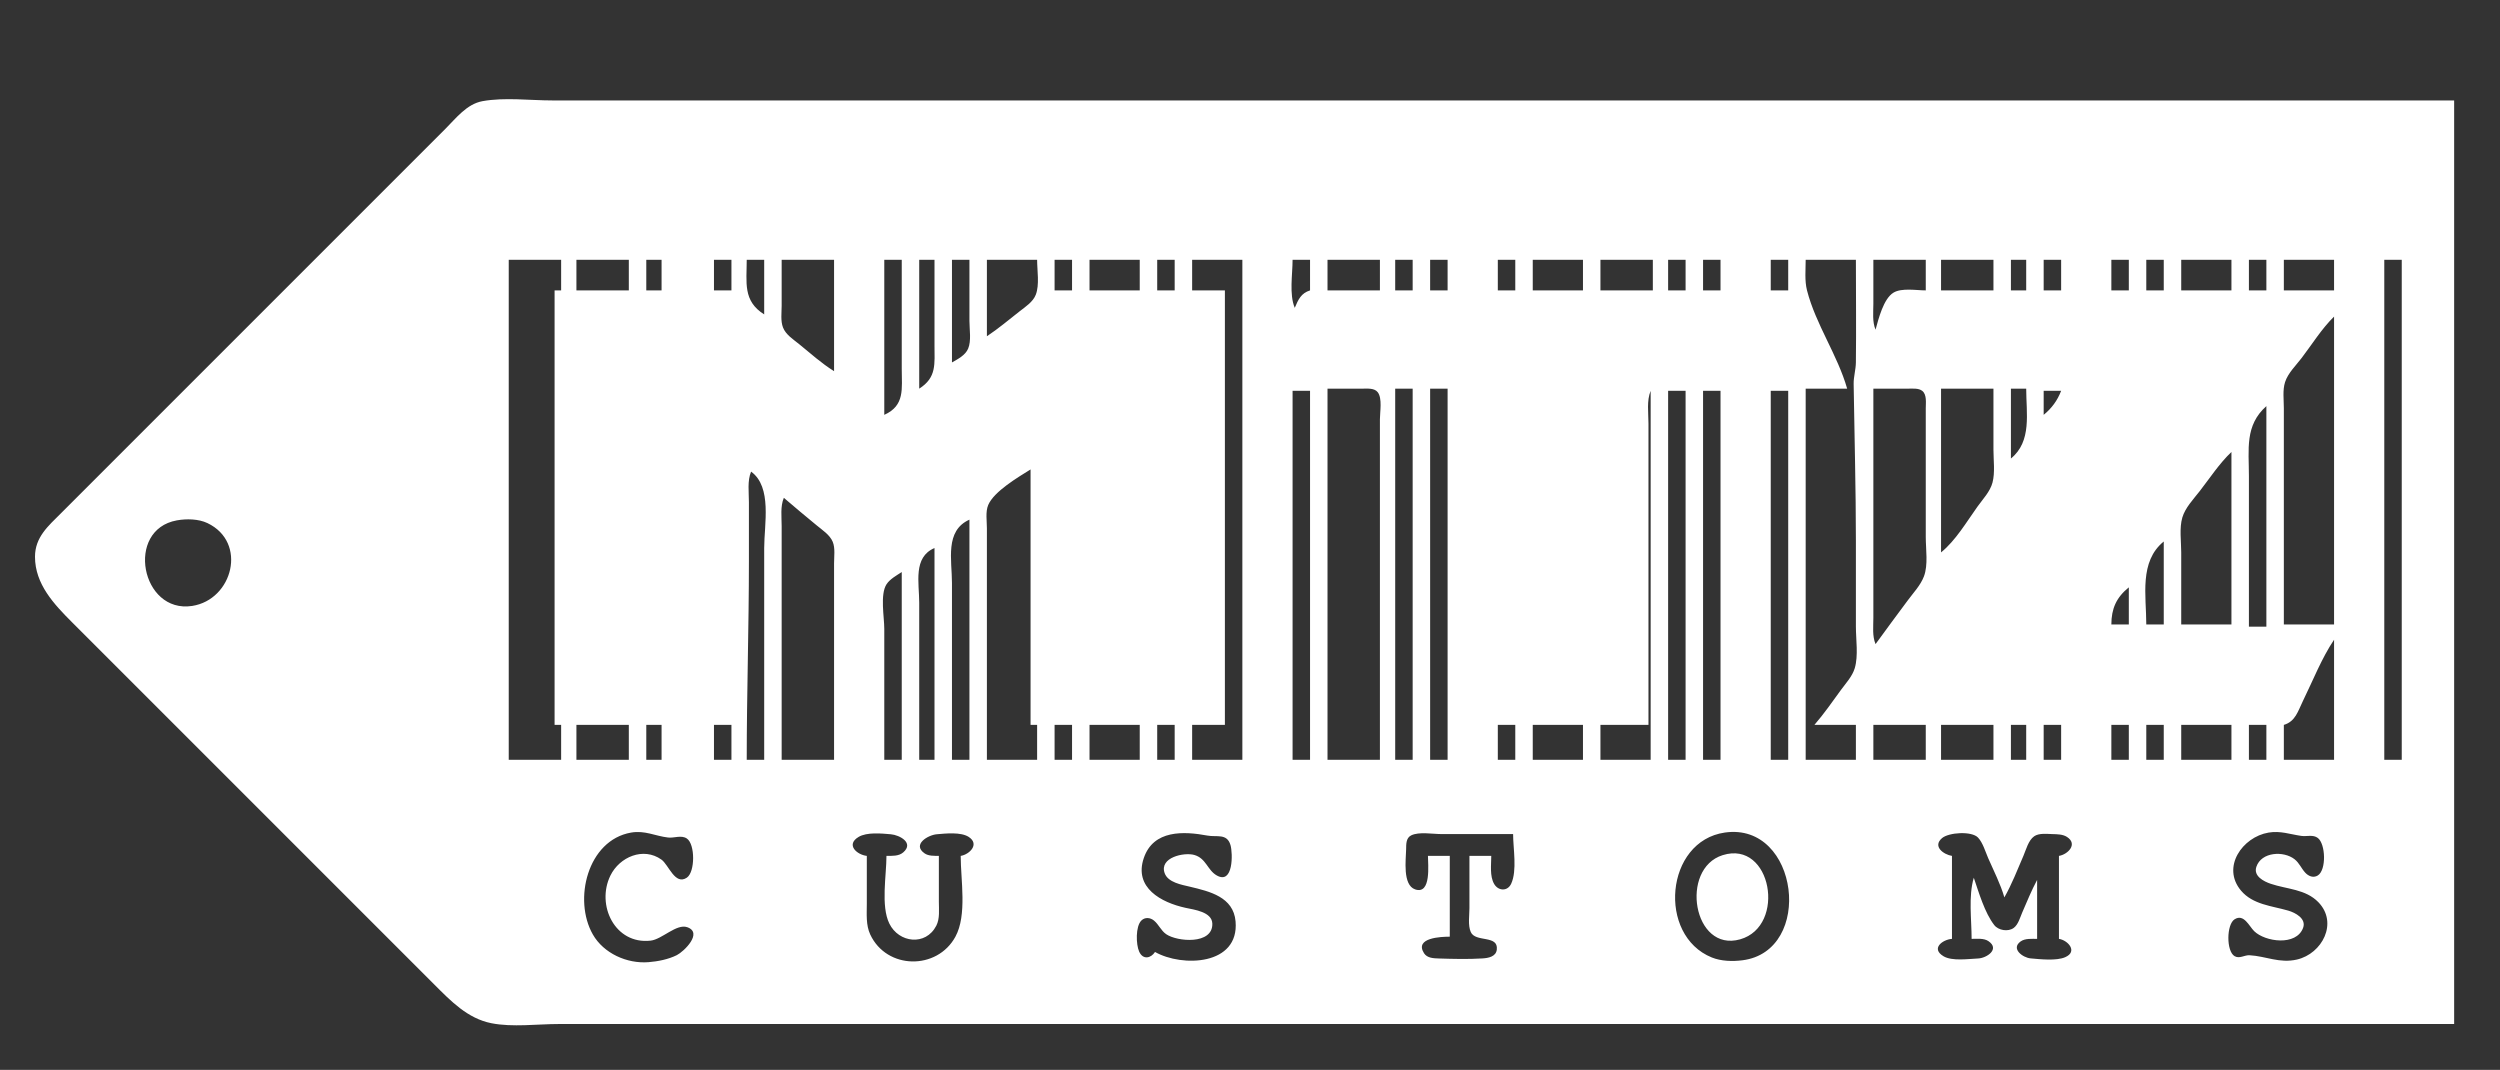 <?xml version="1.0" standalone="yes"?>
<svg xmlns="http://www.w3.org/2000/svg" width="1145" height="490">
<rect width="100%" height="100%" fill="#333333" stroke="none"/>
<path style="fill:#FFFFFF; stroke:none;" d="M1124 469L1124 46L512 46L316 46L253 46C242.723 46 231.122 44.502 221 46.33C213.791 47.631 208.905 54.095 204 59L175 88L59 204L28 235C22.07 240.931 16.03 246.022 16.029 255C16.029 267.529 24.728 276.727 33 285L59 311L173 425L199 451C206.48 458.48 214.146 466.45 225 468.621C234.71 470.564 246.108 469 256 469L318 469L513 469L1124 469M257 119L257 133L254 133L254 332L257 332L257 348L233 348L233 119L257 119M288 119L288 133L264 133L264 119L288 119M303 119L303 133L296 133L296 119L303 119M335 119L335 133L327 133L327 119L335 119M350 119L350 144C340.164 137.826 342 129.427 342 119L350 119M382 119L382 170C376.267 166.418 371.232 161.874 366 157.611C363.331 155.436 359.895 153.31 358.603 149.961C357.451 146.974 358 143.139 358 140L358 119L382 119M413 119L413 169C413 178.021 414.512 185.746 405 190L405 119L413 119M428 119L428 158C428 166.694 429.074 172.889 421 178L421 119L428 119M444 119L444 147C444 150.81 444.933 156.13 443.397 159.7C442.087 162.742 438.717 164.446 436 166L436 119L444 119M475 119C475 123.83 476.154 130.404 474.397 134.961C473.115 138.284 469.694 140.468 467 142.576C462.064 146.437 457.224 150.545 452 154L452 119L475 119M491 119L491 133L483 133L483 119L491 119M522 119L522 133L499 133L499 119L522 119M538 119L538 133L530 133L530 119L538 119M569 119L569 348L546 348L546 332L561 332L561 133L546 133L546 119L569 119M600 119L600 133C595.899 134.283 594.609 137.174 593 141C590.397 134.798 592 125.702 592 119L600 119M632 119L632 133L608 133L608 119L632 119M647 119L647 133L639 133L639 119L647 119M663 119L663 133L655 133L655 119L663 119M694 119L694 133L686 133L686 119L694 119M725 119L725 133L702 133L702 119L725 119M757 119L757 133L733 133L733 119L757 119M772 119L772 133L764 133L764 119L772 119M788 119L788 133L780 133L780 119L788 119M819 119L819 133L811 133L811 119L819 119M850 119C850 134.663 850.188 150.339 849.996 166C849.956 169.307 848.921 172.569 848.969 175.83C849.323 199.765 850 223.931 850 248L850 287C850 292.911 851.172 300.294 849.487 306C848.375 309.766 845.42 312.888 843.151 316C839.199 321.421 835.394 326.922 831 332L850 332L850 348L827 348L827 178L846 178C841.567 162.493 831.605 148.596 827.61 133C826.466 128.536 827 123.573 827 119L850 119M882 119L882 133C877.724 133 871.016 131.748 867.225 134.028C862.636 136.787 860.335 146.12 859 151C857.448 147.301 858 142.983 858 139L858 119L882 119M913 119L913 133L889 133L889 119L913 119M928 119L928 133L921 133L921 119L928 119M944 119L944 133L936 133L936 119L944 119M975 119L975 133L967 133L967 119L975 119M991 119L991 133L983 133L983 119L991 119M1022 119L1022 133L999 133L999 119L1022 119M1038 119L1038 133L1030 133L1030 119L1038 119M1069 119L1069 133L1046 133L1046 119L1069 119M1100 119L1100 348L1092 348L1092 119L1100 119M1069 145L1069 286L1046 286L1046 210L1046 187C1046 183.185 1045.37 178.675 1046.56 175C1047.91 170.848 1051.52 167.406 1054.12 164C1058.95 157.669 1063.31 150.58 1069 145M632 348L608 348L608 178L624 178.001C626.209 178.016 629.417 177.639 630.972 179.603C633.175 182.385 632 188.672 632 192L632 224L632 348M647 178L647 348L639 348L639 178L647 178M663 178L663 348L655 348L655 178L663 178M859 295C857.448 291.301 858 286.983 858 283L858 260L858 178L874 178.001C875.992 178.014 878.719 177.699 880.397 179.028C882.565 180.745 881.995 184.58 882 187L882 209L882 246C882 251.573 883.166 258.716 881.157 264C879.596 268.103 876.3 271.512 873.735 275C868.829 281.67 863.83 288.276 859 295M913 178L913 206C913 210.765 913.784 216.359 912.57 221C911.485 225.147 908.152 228.589 905.71 232C900.67 239.038 895.734 247.518 889 253L889 178L913 178M928 178C928 189.254 930.678 202.114 921 210L921 178L928 178M600 179L600 348L592 348L592 179L600 179M756 179L756 348L733 348L733 332L755 332L755 225L755 194C755 189.191 754.125 183.469 756 179M772 179L772 348L764 348L764 179L772 179M788 179L788 348L780 348L780 179L788 179M819 179L819 348L811 348L811 179L819 179M944 179C942.295 183.432 939.678 187.005 936 190L936 179L944 179M1038 186L1038 287L1030 287L1030 218C1030 205.844 1028.05 194.828 1038 186M1022 207L1022 286L999 286L999 253C999 247.973 998.077 241.861 999.513 237C1000.83 232.54 1004.62 228.603 1007.42 225C1012.12 218.96 1016.45 212.278 1022 207M472 215L472 332L475 332L475 348L452 348L452 266L452 242C452 238.713 451.292 234.384 452.603 231.289C455.252 225.039 466.378 218.516 472 215M344 216C353.731 223.084 350 240.14 350 251L350 348L342 348C342 317.724 343 287.349 343 257L343 230C343 225.464 342.231 220.215 344 216M359 228C363.915 232.291 368.989 236.407 374 240.586C376.567 242.728 380.085 244.957 381.397 248.17C382.582 251.073 382 254.931 382 258L382 278L382 348L358 348L358 264L358 241C358 236.74 357.339 231.959 359 228M81 238.329C85.391 237.537 90.922 237.626 95 239.573C113.45 248.38 106.624 274.648 88 277.521C64.651 281.123 57.218 242.624 81 238.329M444 238L444 348L436 348L436 267C436 256.511 432.646 243.079 444 238M991 248L991 286L983 286C983 272.856 979.665 257.228 991 248M428 251L428 348L421 348L421 276C421 266.923 418.093 255.245 428 251M413 262L413 348L405 348L405 288C405 282.612 403.013 272.242 406.028 267.595C407.595 265.18 410.655 263.537 413 262M975 269L975 286L967 286C967.025 278.732 969.271 273.664 975 269M1069 293L1069 348L1046 348L1046 332C1051.36 330.409 1052.46 325.674 1054.76 321C1059.28 311.801 1063.29 301.491 1069 293M288 332L288 348L264 348L264 332L288 332M303 332L303 348L296 348L296 332L303 332M335 332L335 348L327 348L327 332L335 332M491 332L491 348L483 348L483 332L491 332M522 332L522 348L499 348L499 332L522 332M538 332L538 348L530 348L530 332L538 332M694 332L694 348L686 348L686 332L694 332M725 332L725 348L702 348L702 332L725 332M882 332L882 348L858 348L858 332L882 332M913 332L913 348L889 348L889 332L913 332M928 332L928 348L921 348L921 332L928 332M944 332L944 348L936 348L936 332L944 332M975 332L975 348L967 348L967 332L975 332M991 332L991 348L983 348L983 332L991 332M1022 332L1022 348L999 348L999 332L1022 332M1038 332L1038 348L1030 348L1030 332L1038 332M289 381.329C295.362 380.214 299.983 382.886 306 383.59C308.781 383.916 312.027 382.337 314.566 384.032C318.424 386.607 318.402 399.381 314.57 401.968C309.151 405.626 306.27 396.077 302.945 393.703C294.663 387.788 283.742 392.481 279.569 401C272.956 414.499 281.619 432.676 298 430.811C303.211 430.218 309.863 422.931 314.771 424.661C322.07 427.235 313.252 435.801 309.999 437.442C306.12 439.398 301.309 440.334 297 440.674C287.148 441.453 276.481 436.645 271.532 428C262.422 412.083 269.118 384.814 289 381.329M529 436C527.113 438.9 523.493 439.716 521.742 435.852C520.265 432.59 520.035 424.3 522.742 421.608C524.391 419.968 526.799 420.216 528.506 421.604C530.714 423.401 531.68 426.174 534.108 427.856C539.154 431.35 555.487 432.747 555.248 423.039C555.115 417.615 546.907 416.641 543 415.79C531.88 413.368 519.243 406.613 523.854 393C528.266 379.975 542.206 380.685 553 382.694C557.276 383.49 561.964 381.566 563.566 387.044C564.688 390.878 564.875 405.265 557.273 400.953C552.963 398.508 552.449 393.135 546.999 391.573C542.278 390.219 530.876 392.739 533.407 399.895C534.925 404.186 541.194 405.206 545 406.116C554.012 408.27 564.925 410.798 565.891 422C567.636 442.221 541.383 443.04 529 436M790 381.302C823.911 376.455 831.04 435.647 798 439.815C793.452 440.389 788.281 440.25 784 438.518C758.998 428.404 762.622 385.215 790 381.302M1039 381.326C1044.44 380.411 1048.77 382.094 1054 382.844C1056.51 383.204 1059.37 382.121 1061.57 383.796C1065.13 386.515 1065.56 398.422 1061.57 400.953C1059.53 402.245 1057.28 401.295 1055.8 399.681C1053.98 397.706 1053.08 395.22 1050.89 393.514C1045.92 389.629 1035.71 390.095 1033.41 397.012C1032 401.237 1036.75 403.68 1040 404.779C1047.44 407.297 1055.96 407.193 1061.79 413.188C1070.99 422.652 1063.57 436.796 1052 439.471C1044.02 441.314 1037.81 437.927 1030.29 437.499C1027.97 437.368 1025.67 439.245 1023.43 437.915C1019.58 435.625 1019.72 423.4 1023.43 421.047C1027.7 418.339 1030.07 424.172 1032.41 426.468C1037.42 431.382 1051.7 433.407 1054.82 424.957C1056.39 420.716 1051.27 418.002 1048 417.055C1040.47 414.871 1031.81 414.335 1026.39 407.906C1017.33 397.143 1027.04 383.337 1039 381.326M406 392C406 400.877 403.352 414.903 407.318 422.999C411.659 431.862 423.978 433.37 428.821 423.985C430.511 420.71 430 416.562 430 413L430 392C427.845 391.948 425.3 392.128 423.433 390.821C417.659 386.778 425.036 382.441 429 382.094C433.104 381.735 440.071 380.966 443.682 383.318C448.809 386.657 443.994 391.363 440 392C440 402.98 442.973 419.091 437.583 429C429.197 444.414 406.118 444.147 398.569 427.999C396.538 423.656 397 418.662 397 414L397 392C392.453 391.481 387.258 386.892 393.229 383.318C397.031 381.043 403.75 381.723 408 382.094C411.994 382.443 418.742 386.018 413.677 390.397C411.587 392.204 408.568 391.97 406 392M693 382C693 388.547 694.925 398.752 692.107 404.772C690.434 408.343 686.203 408.104 684.318 404.851C682.226 401.241 683 396.004 683 392L673 392L673 416C673 419.293 672.255 423.763 673.603 426.852C675.745 431.757 686.305 428.065 685.534 434.91C685.168 438.164 681.656 438.789 678.999 438.956C672.426 439.37 665.583 439.192 659.001 438.985C656.612 438.909 653.637 438.839 652.198 436.567C647.658 429.398 660.284 429.002 664 429L664 392L654 392C654 395.773 655.634 409.9 648.129 407.338C642.301 405.348 643.916 393.668 644.005 389.001C644.048 386.693 643.903 383.791 646.318 382.603C649.899 380.841 656.096 382 660 382L693 382M918 411C921.43 404.972 923.971 398.368 926.719 392C927.944 389.162 928.977 384.895 931.638 383.028C933.85 381.476 937.451 381.948 940 382.015C942.192 382.072 944.77 382.073 946.682 383.318C951.809 386.657 946.994 391.363 943 392L943 430C947.155 430.663 951.756 435.813 945.852 438.397C941.812 440.165 934.341 439.324 930.004 438.941C926.493 438.631 920.805 434.529 925.449 431.179C927.51 429.693 930.608 430.022 933 430L933 403C930.421 407.838 928.321 412.962 926.15 418C925.195 420.218 924.331 423.47 922.301 424.972C919.719 426.883 915.265 426.131 913.363 423.682C908.988 418.05 906.288 408.723 904 402C901.468 410.566 903 421.091 903 430C905.407 430.009 908.573 429.604 910.681 431.028C916.11 434.693 909.903 438.811 905.999 438.981C901.619 439.172 894.037 440.291 890.149 437.972C884.203 434.426 889.667 430.331 894 430L894 392C890.275 391.411 884.946 387.711 889.449 383.858C892.511 381.239 903.013 380.529 905.926 383.603C908.137 385.937 909.313 390.088 910.576 393C913.134 398.897 916.223 404.828 918 411M789 391.653C769.188 397.859 775.425 436.343 797 430.21C818.274 424.163 811.433 384.625 789 391.653z"/>
</svg>
